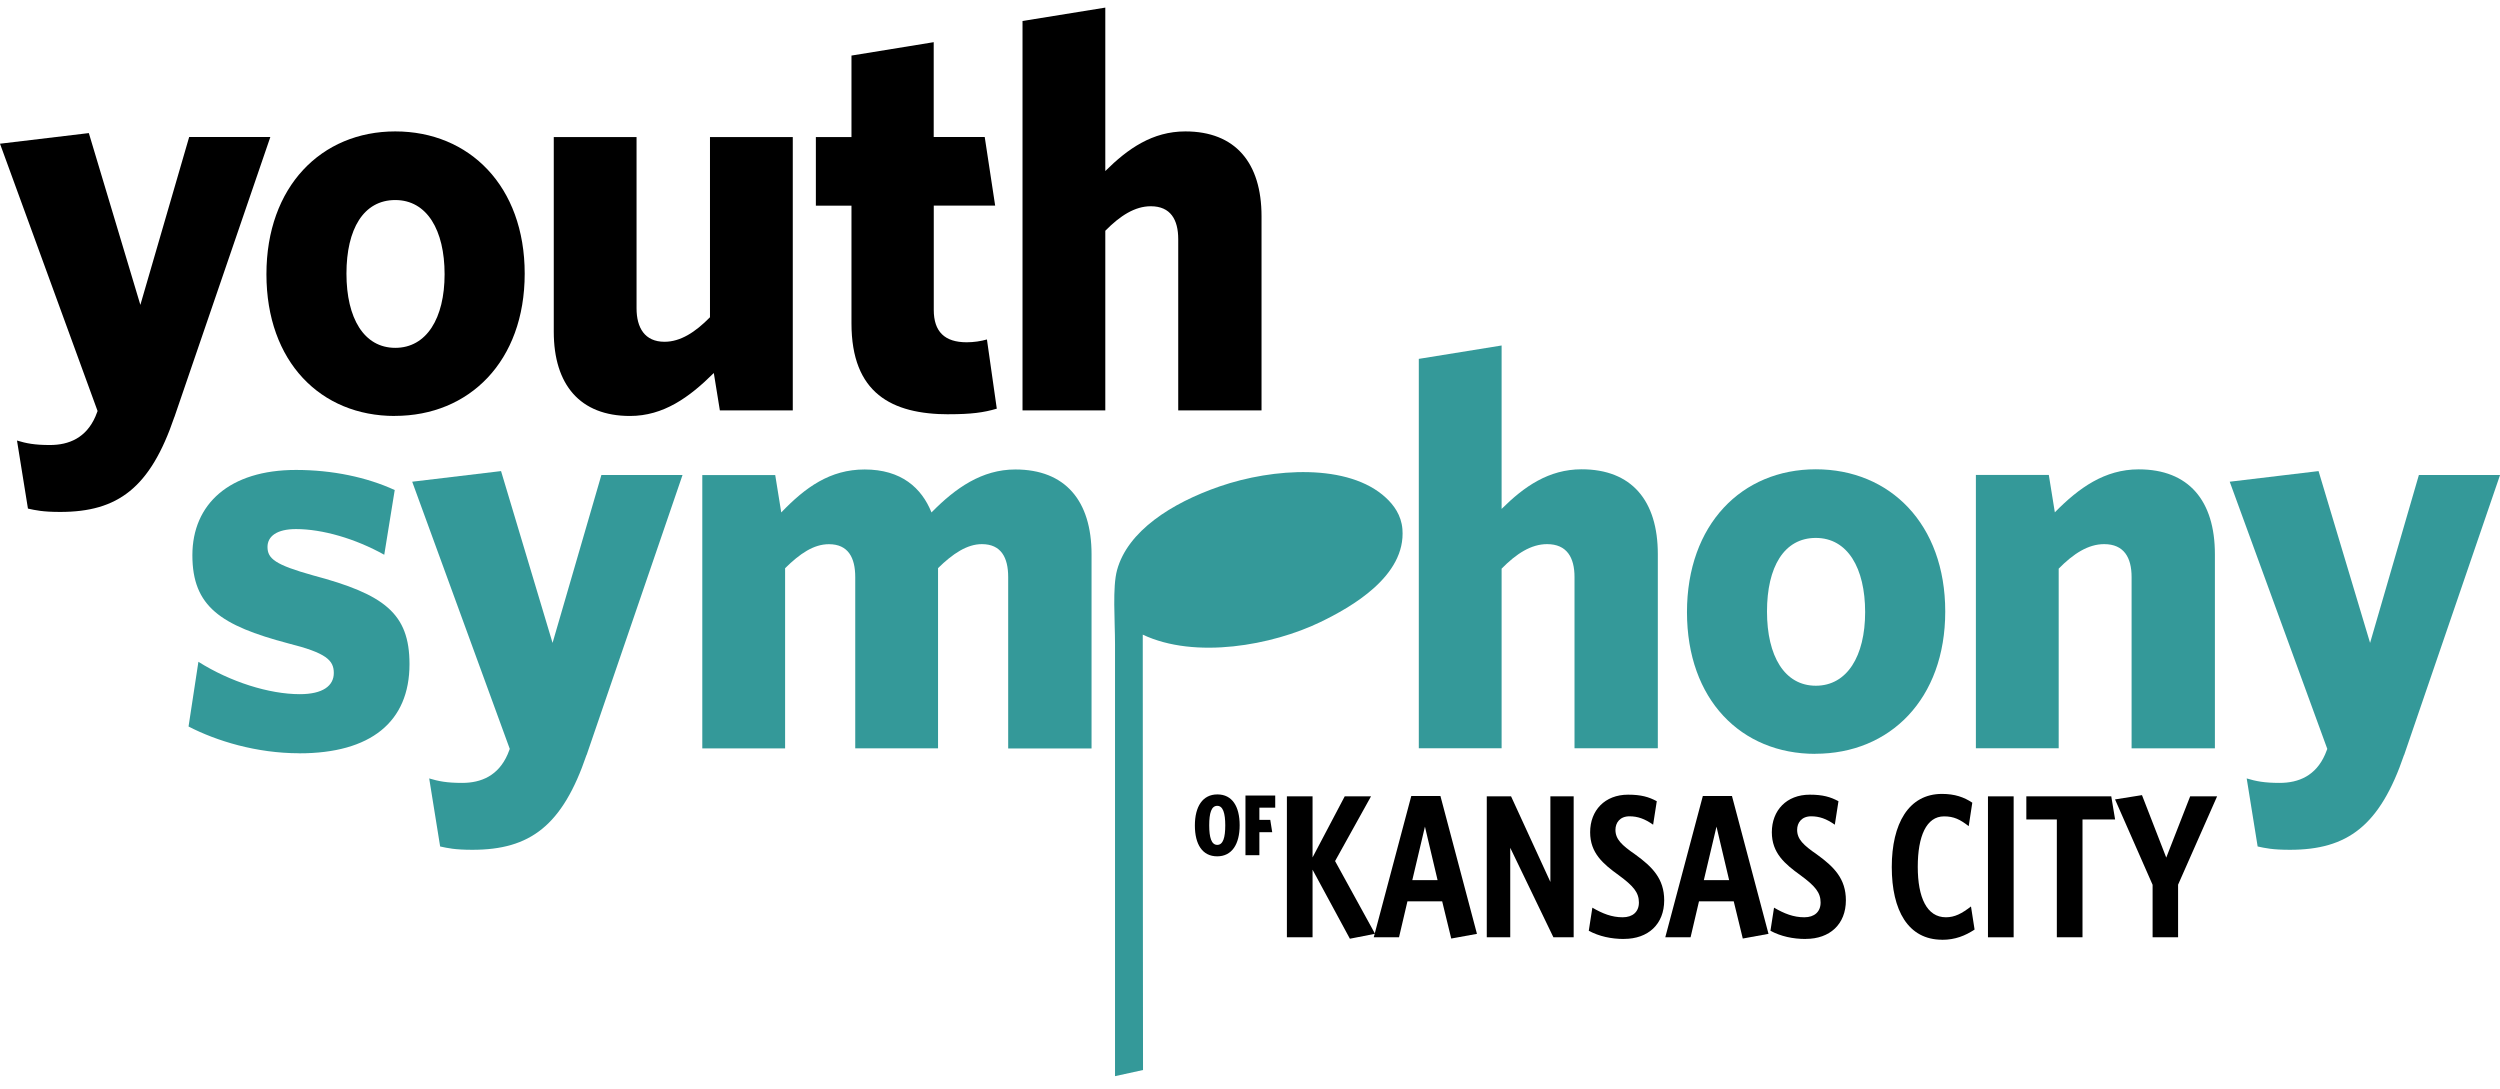 <svg width="124" height="54" viewBox="0 0 124 54" fill="none" xmlns="http://www.w3.org/2000/svg">
<g clip-path="url(#clip0_791_10000)">
<path d="M8.647 20.686C7.452 24.201 5.845 25.392 2.989 25.392C2.119 25.392 1.766 25.309 1.386 25.226L0.843 21.851C1.304 21.991 1.713 22.073 2.475 22.073C3.426 22.073 4.269 21.715 4.731 20.664L4.84 20.387L0 7.128L4.406 6.601L6.962 15.123L9.383 6.795H13.409L8.65 20.686H8.647Z" fill="black"/>
<path d="M19.578 20.632C15.908 20.632 13.215 17.949 13.215 13.602C13.215 9.255 15.936 6.518 19.606 6.518C23.275 6.518 26.025 9.23 26.025 13.573C26.025 17.917 23.279 20.629 19.581 20.629L19.578 20.632ZM19.606 9.922C18.03 9.922 17.184 11.36 17.184 13.573C17.184 15.787 18.055 17.253 19.606 17.253C21.157 17.253 22.052 15.787 22.052 13.602C22.052 11.418 21.181 9.922 19.606 9.922Z" fill="black"/>
<path d="M35.705 20.356L35.405 18.501C34.182 19.717 32.903 20.632 31.246 20.632C28.771 20.632 27.467 19.082 27.467 16.453V6.798H31.573V15.291C31.573 16.26 31.982 16.952 32.959 16.952C33.748 16.952 34.482 16.482 35.215 15.736V6.798H39.322V20.356H35.705Z" fill="black"/>
<path d="M47.073 20.549C44.218 20.549 42.233 19.498 42.233 16.037V10.201H40.467V6.798H42.233V2.756L46.312 2.092V6.794H48.842L49.36 10.198H46.315V15.374C46.315 16.453 46.858 16.977 47.947 16.977C48.299 16.977 48.655 16.923 48.952 16.837L49.441 20.27C48.789 20.464 48.162 20.546 47.076 20.546L47.073 20.549Z" fill="black"/>
<path d="M58.44 20.356V11.862C58.44 10.894 58.059 10.23 57.08 10.23C56.29 10.23 55.557 10.7 54.823 11.446V20.356H50.717V1.041L54.823 0.377V8.484C55.937 7.376 57.161 6.518 58.793 6.518C61.267 6.518 62.572 8.068 62.572 10.725V20.356H58.437H58.44Z" fill="black"/>
<path d="M14.844 37.362C12.722 37.362 10.737 36.752 9.352 36.035L9.841 32.825C11.421 33.822 13.349 34.431 14.872 34.431C16.014 34.431 16.557 34.015 16.557 33.38C16.557 32.745 16.176 32.383 14.301 31.913C10.956 31.027 9.542 30.088 9.542 27.541C9.542 24.995 11.389 23.309 14.681 23.309C16.476 23.309 18.189 23.667 19.578 24.306L19.059 27.516C17.618 26.712 15.986 26.242 14.681 26.242C13.73 26.242 13.268 26.601 13.268 27.128C13.268 27.709 13.649 28.014 15.524 28.538C19.059 29.478 20.311 30.421 20.311 32.939C20.311 35.816 18.379 37.365 14.844 37.365V37.362Z" fill="#349999"/>
<path d="M29.092 37.444C27.897 40.959 26.29 42.15 23.435 42.15C22.564 42.15 22.212 42.068 21.831 41.985L21.288 38.61C21.75 38.749 22.159 38.832 22.92 38.832C23.872 38.832 24.714 38.473 25.176 37.422L25.285 37.146L20.445 23.893L24.852 23.366L27.407 31.888L29.829 23.559H33.854L29.095 37.451L29.092 37.444Z" fill="#349999"/>
<path d="M50.006 37.114V28.621C50.006 27.652 49.653 26.989 48.702 26.989C47.968 26.989 47.26 27.459 46.527 28.179V37.117H42.42V28.624C42.42 27.655 42.067 26.992 41.116 26.992C40.354 26.992 39.674 27.462 38.941 28.183V37.121H34.834V23.563H38.451L38.75 25.417C39.945 24.172 41.172 23.286 42.885 23.286C44.707 23.286 45.712 24.201 46.202 25.417C47.397 24.201 48.705 23.286 50.362 23.286C52.836 23.286 54.141 24.836 54.141 27.494V37.124H50.006V37.114Z" fill="#349999"/>
<path d="M78.096 37.114V28.621C78.096 27.652 77.716 26.989 76.736 26.989C75.946 26.989 75.213 27.459 74.48 28.205V37.114H70.373V17.8L74.48 17.136V25.242C75.594 24.134 76.817 23.277 78.449 23.277C80.924 23.277 82.228 24.826 82.228 27.484V37.114H78.093H78.096Z" fill="#349999"/>
<path d="M90.037 37.391C86.367 37.391 83.674 34.708 83.674 30.361C83.674 26.014 86.392 23.277 90.065 23.277C93.737 23.277 96.484 25.988 96.484 30.332C96.484 34.676 93.737 37.387 90.04 37.387L90.037 37.391ZM90.065 26.681C88.489 26.681 87.643 28.119 87.643 30.332C87.643 32.545 88.514 34.012 90.065 34.012C91.615 34.012 92.511 32.545 92.511 30.361C92.511 28.176 91.641 26.681 90.065 26.681Z" fill="#349999"/>
<path d="M105.727 37.114V28.621C105.727 27.652 105.346 26.989 104.367 26.989C103.577 26.989 102.844 27.459 102.111 28.205V37.114H98.004V23.556H101.621L101.92 25.411C103.115 24.195 104.395 23.28 106.08 23.28C108.554 23.28 109.859 24.829 109.859 27.487V37.117H105.724L105.727 37.114Z" fill="#349999"/>
<path d="M119.241 37.444C118.046 40.959 116.438 42.15 113.583 42.15C112.713 42.15 112.36 42.068 111.979 41.985L111.436 38.61C111.898 38.749 112.307 38.832 113.068 38.832C114.02 38.832 114.863 38.473 115.324 37.422L115.434 37.146L110.594 23.893L115 23.366L117.556 31.888L119.977 23.559H124.003L119.244 37.451L119.241 37.444Z" fill="#349999"/>
<path d="M60.373 42.474C59.637 42.474 59.266 41.877 59.266 40.943C59.266 40.01 59.646 39.403 60.383 39.403C61.119 39.403 61.487 40 61.487 40.934C61.487 41.867 61.107 42.474 60.373 42.474ZM60.377 39.969C60.08 39.969 59.977 40.334 59.977 40.937C59.977 41.54 60.086 41.906 60.377 41.906C60.667 41.906 60.773 41.54 60.773 40.937C60.773 40.334 60.66 39.969 60.377 39.969Z" fill="black"/>
<path d="M62.465 40.064V40.664H63.005L63.102 41.277H62.465V42.417H61.775V39.457H63.251V40.061H62.468L62.465 40.064Z" fill="black"/>
<path d="M66.954 46.56L65.103 43.137V46.49H63.83V39.499H65.103V42.528L66.698 39.499H68.002L66.22 42.709L68.202 46.316L66.957 46.56H66.954Z" fill="black"/>
<path d="M71.981 46.551L71.532 44.706H69.809L69.391 46.49H68.137L70 39.48H71.445L73.257 46.319L71.984 46.551H71.981ZM70.677 41.001L70.05 43.655H71.304L70.677 41.001Z" fill="black"/>
<path d="M77.049 46.49L74.908 42.051V46.49H73.744V39.499H74.949L76.899 43.744V39.499H78.054V46.49H77.049Z" fill="black"/>
<path d="M80.556 46.573C79.91 46.573 79.321 46.443 78.803 46.167L78.981 45.02C79.489 45.316 79.945 45.497 80.485 45.497C80.984 45.497 81.29 45.224 81.29 44.766C81.29 44.271 81.021 43.947 80.285 43.407C79.517 42.852 78.871 42.312 78.871 41.28C78.871 40.197 79.599 39.416 80.753 39.416C81.399 39.416 81.78 39.527 82.176 39.74L81.995 40.905C81.577 40.61 81.227 40.489 80.822 40.489C80.344 40.489 80.126 40.813 80.126 41.159C80.126 41.626 80.435 41.918 81.112 42.385C81.948 42.991 82.544 43.579 82.544 44.655C82.544 45.84 81.749 46.57 80.553 46.57L80.556 46.573Z" fill="black"/>
<path d="M86.442 46.551L85.993 44.706H84.27L83.852 46.49H82.598L84.461 39.48H85.905L87.718 46.319L86.445 46.551H86.442ZM85.138 41.001L84.51 43.655H85.765L85.138 41.001Z" fill="black"/>
<path d="M89.568 46.573C88.922 46.573 88.332 46.443 87.814 46.167L87.992 45.02C88.501 45.316 88.957 45.497 89.496 45.497C89.996 45.497 90.302 45.224 90.302 44.766C90.302 44.271 90.033 43.947 89.297 43.407C88.529 42.852 87.883 42.312 87.883 41.28C87.883 40.197 88.61 39.416 89.765 39.416C90.411 39.416 90.791 39.527 91.188 39.74L91.007 40.905C90.589 40.61 90.239 40.489 89.833 40.489C89.356 40.489 89.138 40.813 89.138 41.159C89.138 41.626 89.447 41.918 90.124 42.385C90.96 42.991 91.556 43.579 91.556 44.655C91.556 45.84 90.76 46.57 89.565 46.57L89.568 46.573Z" fill="black"/>
<path d="M96.332 46.611C94.64 46.611 93.832 45.154 93.832 43.004C93.832 40.855 94.668 39.378 96.322 39.378C96.959 39.378 97.418 39.54 97.826 39.813L97.648 40.978C97.221 40.645 96.912 40.492 96.425 40.492C95.548 40.492 95.121 41.474 95.121 42.995C95.121 44.516 95.57 45.497 96.516 45.497C96.953 45.497 97.302 45.316 97.761 44.96L97.939 46.106C97.48 46.411 96.974 46.614 96.335 46.614L96.332 46.611Z" fill="black"/>
<path d="M98.603 46.49V39.499H99.877V46.49H98.603Z" fill="black"/>
<path d="M103.292 40.645V46.49H102.019V40.645H100.506V39.499H104.719L104.909 40.645H103.296H103.292Z" fill="black"/>
<path d="M108.033 43.877V46.49H106.769V43.887L104.906 39.651L106.242 39.438L107.446 42.537L108.632 39.499H109.968L108.036 43.874L108.033 43.877Z" fill="black"/>
<path fill-rule="evenodd" clip-rule="evenodd" d="M55.305 53.377V31.945C55.305 30.767 55.171 29.125 55.408 28.268C55.936 26.347 58.095 24.953 60.498 24.125C63.141 23.213 66.889 22.966 68.746 24.693C69.12 25.042 69.504 25.541 69.56 26.245C69.744 28.586 66.998 30.126 65.488 30.856C63.11 32.005 59.284 32.71 56.681 31.478C56.681 40.162 56.694 53.073 56.694 53.073" fill="#349999"/>
</g>
<defs>
<clipPath id="clip0_791_10000">
<rect width="124" height="53" fill="white" transform="translate(0 0.377)"/>
</clipPath>
</defs>
</svg>
